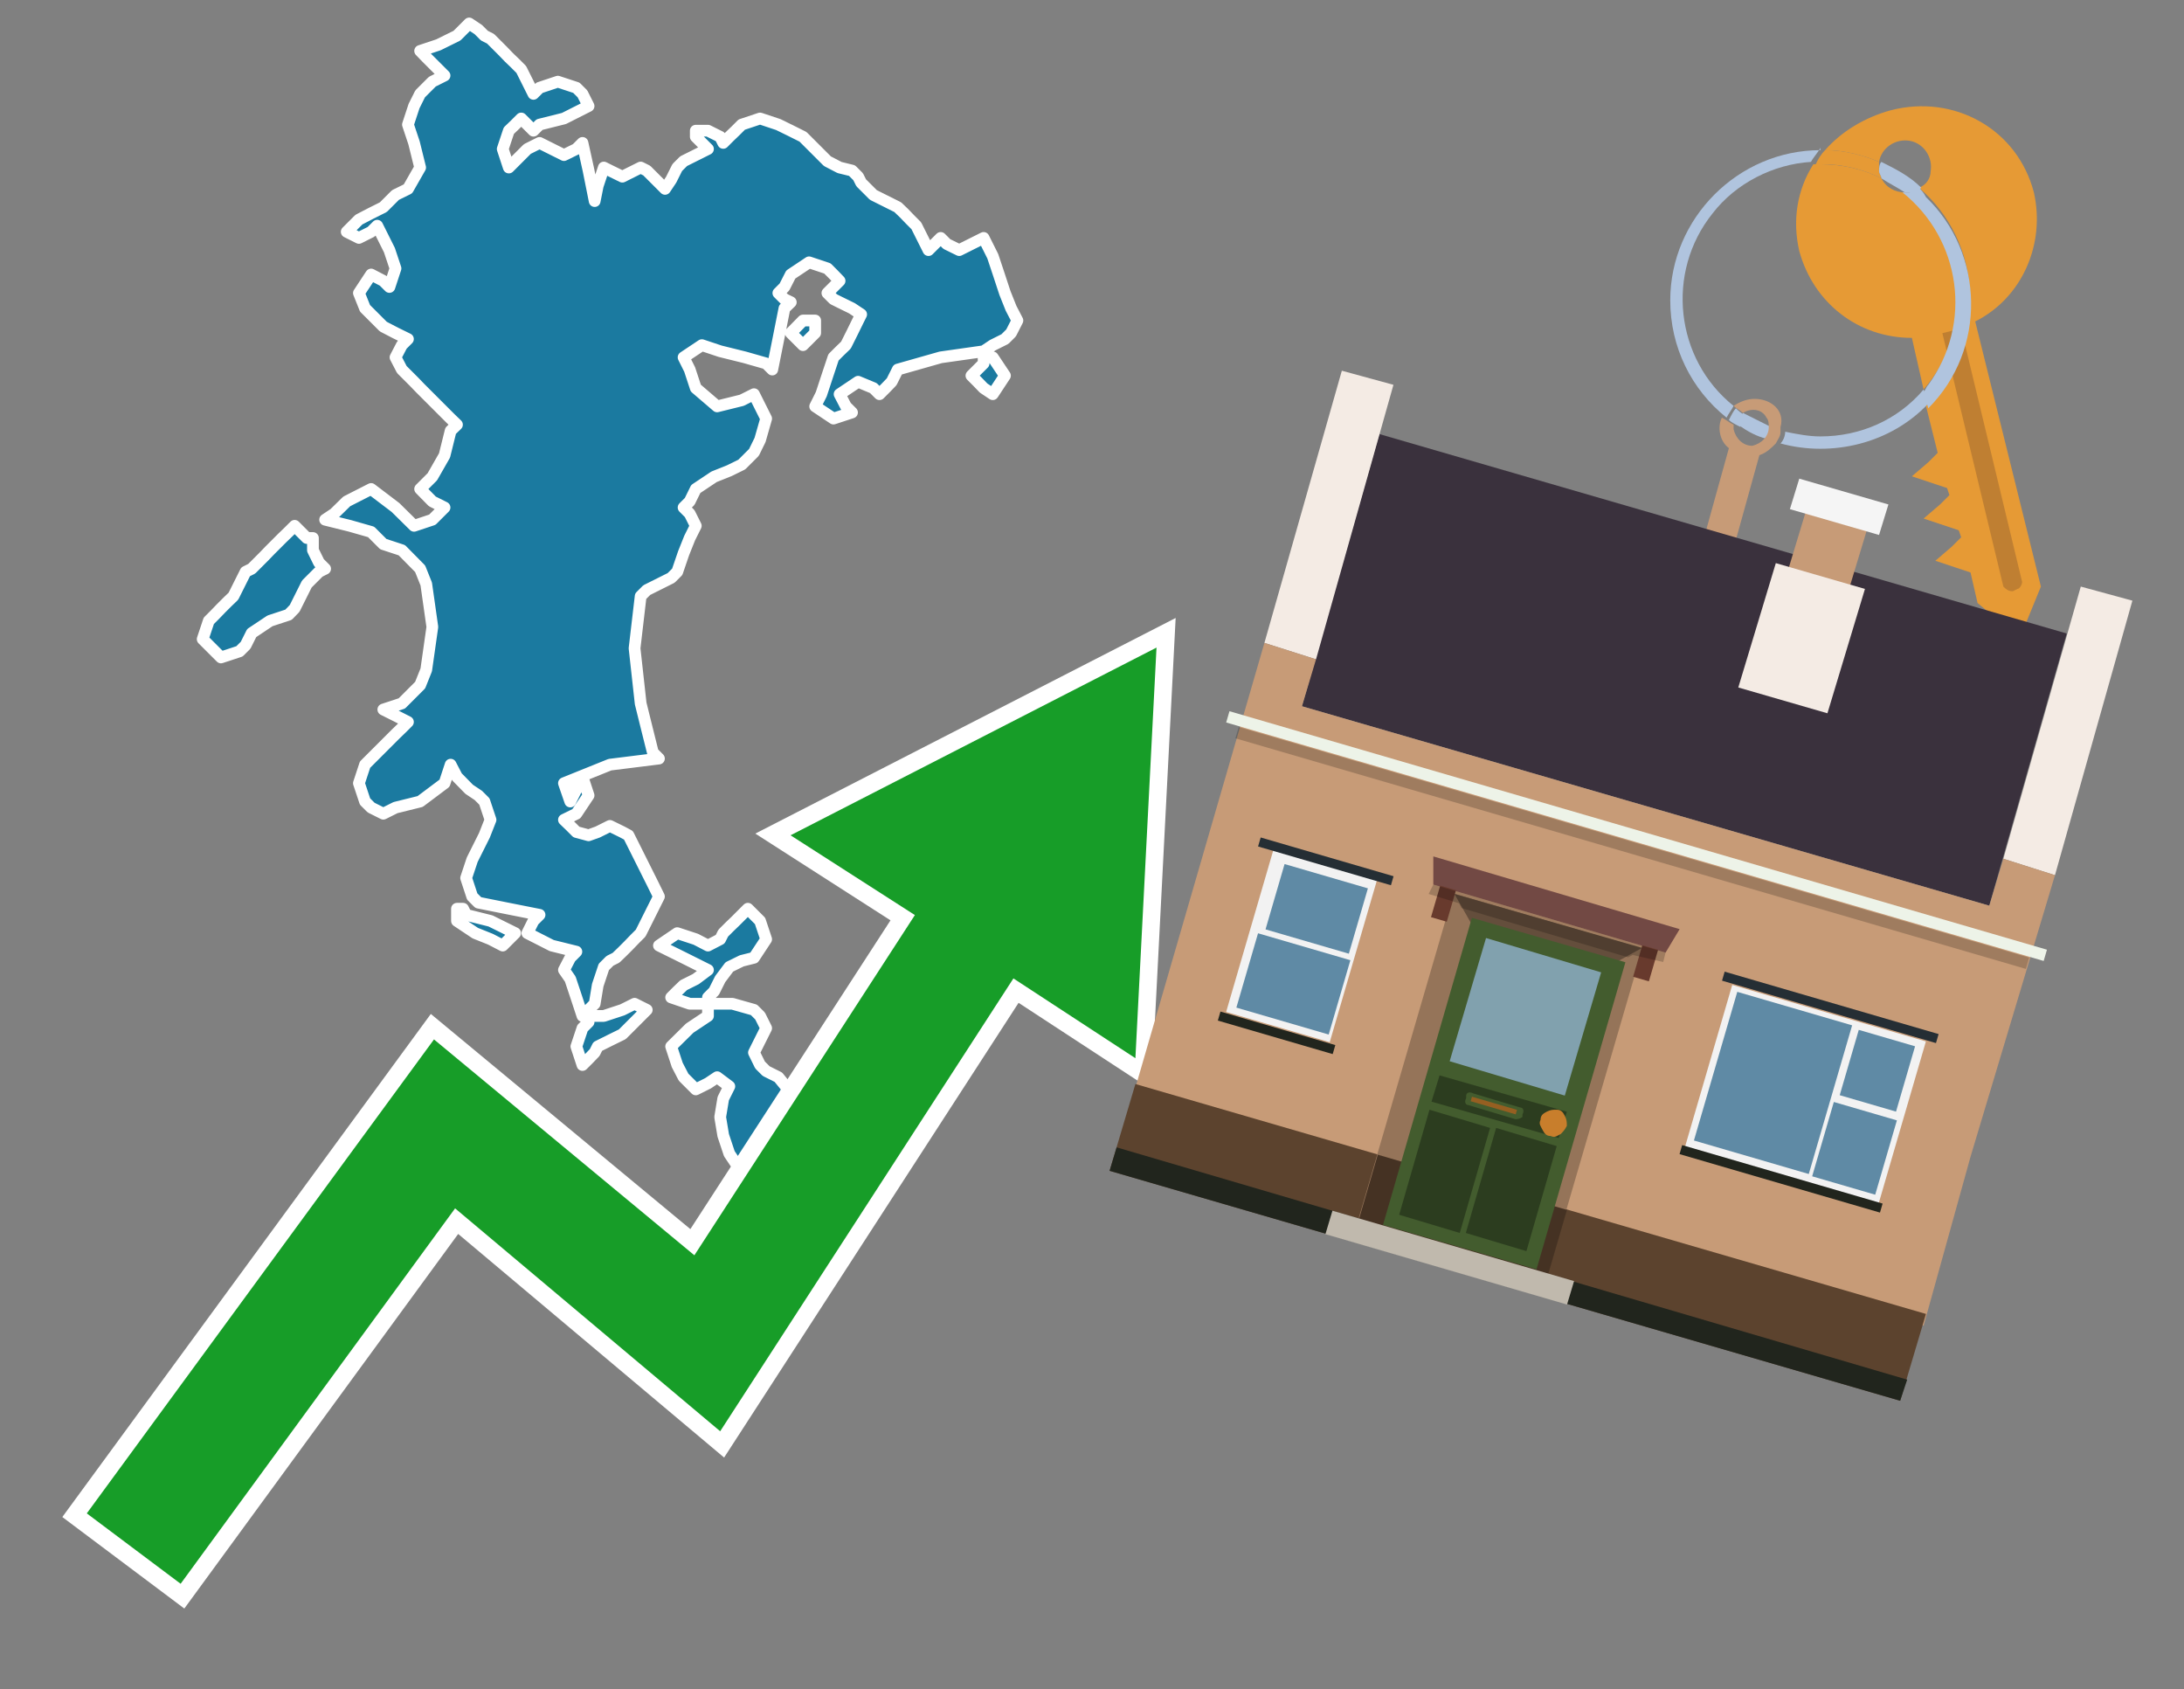 <?xml version="1.0" encoding="utf-8"?>
<!-- Generator: Adobe Illustrator 26.0.3, SVG Export Plug-In . SVG Version: 6.00 Build 0)  -->
<svg version="1.1" id="Text" xmlns="http://www.w3.org/2000/svg" xmlns:xlink="http://www.w3.org/1999/xlink" x="0px" y="0px"
	 width="93.1px" height="72px" viewBox="0 0 93.1 72" style="enable-background:new 0 0 93.1 72;" xml:space="preserve">
<rect x="0" y="0" width="93.1" height="72" fill="#808080" stroke="none"/>
<style type="text/css">
	.st0{fill:#1B7AA0;stroke:#FFFFFF;stroke-width:0.5;stroke-linejoin:round;}
	.st1{fill:none;stroke:#FFFFFF;stroke-width:1.5;stroke-miterlimit:10;}
	.st2{fill:#179D28;}
	.st3{fill:#E69A35;}
	.st4{fill:#B0C4DE;}
	.st5{fill:#C79B77;}
	.st6{fill:#BF7F32;}
	.st7{fill-rule:evenodd;clip-rule:evenodd;fill:#3A313D;}
	.st8{fill-rule:evenodd;clip-rule:evenodd;fill:#F4EBE4;}
	.st9{fill-rule:evenodd;clip-rule:evenodd;fill:#C79B77;}
	.st10{fill-rule:evenodd;clip-rule:evenodd;fill:#5C432E;}
	.st11{fill-rule:evenodd;clip-rule:evenodd;fill:#21251D;}
	.st12{fill-rule:evenodd;clip-rule:evenodd;fill:#F5F5F5;}
	.st13{fill-rule:evenodd;clip-rule:evenodd;fill:#EDF3E8;}
	.st14{opacity:0.2;fill-rule:evenodd;clip-rule:evenodd;}
	.st15{fill-rule:evenodd;clip-rule:evenodd;fill:#957459;}
	.st16{fill-rule:evenodd;clip-rule:evenodd;fill:#453223;}
	.st17{fill-rule:evenodd;clip-rule:evenodd;fill:#644E3C;}
	.st18{fill:#724944;}
	.st19{fill:#435C2E;}
	.st20{fill:#81A1AE;}
	.st21{fill:#2C3D1F;}
	.st22{fill:#C87E2C;}
	.st23{fill-rule:evenodd;clip-rule:evenodd;fill:#C0B9AD;}
	.st24{fill:#683A2D;}
	.st25{opacity:0.2;}
	.st26{fill:#965F21;}
	.st27{fill-rule:evenodd;clip-rule:evenodd;fill:#F2F2F2;}
	.st28{fill-rule:evenodd;clip-rule:evenodd;fill:#5F8AA5;}
	.st29{fill-rule:evenodd;clip-rule:evenodd;fill:#252E34;}
</style>
<path class="st0" d="M31.22,42.78L32.14,43.04L32.4,43.3L32.66,43.82L32.4,44.34L32.14,44.86L32.4,45.39L32.66,45.65L33.18,45.91L33.71,46.56L33.97,47.34L34.23,48.13L34.49,48.91L34.75,49.43L35.01,49.96L35.27,50.48L33.71,51.0L32.14,50.48L31.62,49.96L31.09,49.17L30.83,48.39L30.7,47.61L30.83,46.82L31.09,46.3L30.57,45.91L30.18,46.17L29.66,46.43L29.14,45.91L28.87,45.39L28.61,44.6L29.4,43.82L30.18,43.3L30.18,42.78ZM29.4,42.78L28.61,42.51L28.87,42.25L29.14,41.99L29.66,41.73L30.18,41.34L29.14,40.82L28.09,40.3L28.87,39.77L29.66,40.03L30.18,40.3L30.7,40.03L30.83,39.77L31.09,39.51L31.36,39.25L31.62,38.99L31.88,38.73L32.14,38.99L32.4,39.25L32.66,40.03L32.14,40.82L31.62,40.95L31.09,41.21L30.7,41.73L30.44,42.25L30.18,42.51L30.18,42.78ZM25.74,43.3L26.53,43.04L27.05,42.78L27.57,43.04L27.31,43.3L27.05,43.56L26.79,43.82L26.53,44.08L26.0,44.34L25.48,44.6L25.35,44.86L25.09,45.13L24.83,45.39L24.57,44.6L24.83,43.82L25.09,43.56L25.09,43.3ZM19.74,38.73L19.87,38.99L20.91,39.25L21.96,39.77L21.43,40.3L20.91,40.03L20.26,39.77L19.48,39.25L19.48,38.73ZM13.34,23.45L13.6,23.98L13.86,24.24L13.6,24.37L13.34,24.63L13.08,24.89L12.82,25.41L12.56,25.93L12.3,26.2L11.51,26.46L10.73,26.98L10.47,27.5L10.21,27.76L9.42,28.02L8.64,27.24L8.9,26.46L9.16,26.2L9.42,25.93L9.68,25.67L9.95,25.41L10.21,24.89L10.47,24.37L10.73,24.24L10.99,23.98L11.25,23.72L11.51,23.45L11.77,23.19L12.03,22.93L12.3,22.67L12.56,22.41L12.82,22.67L13.08,22.93L13.34,22.93ZM30.18,5.57L30.7,5.83L30.83,6.09L31.09,5.83L31.36,5.57L31.62,5.31L32.4,5.05L33.18,5.31L33.71,5.57L34.23,5.83L34.49,6.09L34.75,6.35L35.01,6.61L35.27,6.87L35.79,7.14L36.32,7.27L36.58,7.53L36.71,7.79L36.97,8.05L37.23,8.31L37.75,8.57L38.27,8.83L38.54,9.09L38.8,9.36L39.06,9.62L39.32,10.14L39.58,10.66L39.84,10.4L40.1,10.14L40.36,10.4L40.89,10.66L41.41,10.4L41.93,10.14L42.32,10.92L42.58,11.7L42.84,12.49L43.1,13.14L43.37,13.66L43.1,14.19L42.84,14.45L42.32,14.71L41.93,14.97L40.1,15.23L38.27,15.75L38.01,16.27L37.75,16.54L37.49,16.8L37.23,16.54L36.58,16.27L35.79,16.8L36.06,17.32L36.32,17.58L35.53,17.84L34.75,17.32L35.01,16.8L35.27,16.01L35.53,15.23L35.79,14.97L36.06,14.71L36.32,14.19L36.58,13.66L36.71,13.4L36.32,13.14L35.79,12.88L35.53,12.75L35.27,12.49L35.53,12.23L35.79,11.97L35.53,11.7L35.27,11.44L34.49,11.18L33.71,11.7L33.44,12.23L33.18,12.49L33.44,12.75L33.71,12.88L33.44,13.14L33.18,14.45L32.92,15.75L32.66,15.49L31.75,15.23L30.7,14.97L29.92,14.71L29.14,15.23L29.4,15.75L29.66,16.54L30.57,17.32L31.62,17.06L32.14,16.8L32.66,17.84L32.4,18.75L32.14,19.28L31.62,19.8L31.09,20.06L30.44,20.32L29.66,20.84L29.4,21.37L29.14,21.63L29.4,21.89L29.66,22.41L29.4,22.93L29.14,23.58L28.87,24.37L28.61,24.63L28.09,24.89L27.57,25.15L27.31,25.41L27.05,27.63L27.31,29.98L27.57,31.03L27.83,32.07L28.09,32.33L26.0,32.59L24.04,33.38L24.31,34.16L24.57,33.64L24.83,33.11L25.09,33.9L24.57,34.68L24.04,34.94L24.31,35.2L24.57,35.46L25.09,35.6L25.48,35.46L26.0,35.2L26.53,35.46L26.79,35.6L27.05,36.12L27.31,36.64L27.57,37.16L27.83,37.68L28.09,38.21L27.83,38.73L27.57,39.25L27.31,39.77L27.05,40.03L26.79,40.3L26.53,40.56L26.26,40.82L26.0,40.95L25.74,41.21L25.48,41.99L25.35,42.78L25.09,43.04L24.83,43.3L24.57,42.51L24.31,41.73L24.04,41.34L24.31,40.82L24.57,40.56L23.52,40.3L22.48,39.77L22.74,39.25L23.0,38.99L21.69,38.73L20.39,38.47L20.13,38.21L19.87,37.42L20.13,36.64L20.39,36.12L20.65,35.6L20.91,34.94L20.65,34.16L20.39,33.9L20.0,33.64L19.48,33.11L19.21,32.59L18.95,33.38L17.91,34.16L16.86,34.42L16.34,34.68L15.82,34.42L15.56,34.16L15.3,33.38L15.56,32.59L15.82,32.33L16.08,32.07L16.34,31.81L16.6,31.55L16.86,31.29L17.13,31.03L17.39,30.77L16.86,30.5L16.34,30.24L17.13,29.98L17.91,29.2L18.17,28.55L18.43,26.72L18.17,24.89L17.91,24.24L17.13,23.45L16.34,23.19L16.08,22.93L15.82,22.67L14.91,22.41L13.86,22.15L14.25,21.89L14.78,21.37L15.82,20.84L16.86,21.63L17.65,22.41L18.43,22.15L18.69,21.89L18.95,21.63L18.43,21.37L17.91,20.84L18.43,20.32L18.95,19.41L19.21,18.36L19.48,18.1L19.21,17.84L18.95,17.58L18.69,17.32L18.43,17.06L18.17,16.8L17.91,16.54L17.65,16.27L17.39,16.01L17.13,15.75L16.86,15.23L17.13,14.71L17.39,14.45L16.86,14.19L16.34,13.92L16.08,13.66L15.82,13.4L15.56,13.14L15.3,12.49L15.82,11.7L16.34,11.97L16.6,12.23L16.86,11.44L16.6,10.66L16.34,10.14L16.08,9.62L15.82,9.88L15.3,10.14L14.78,9.88L15.04,9.62L15.3,9.36L15.82,9.09L16.34,8.83L16.6,8.57L16.86,8.31L17.39,8.05L17.91,7.14L17.65,6.09L17.39,5.31L17.65,4.52L17.91,4.0L18.43,3.48L18.95,3.22L18.69,2.96L18.43,2.7L18.17,2.44L17.91,2.17L18.69,1.91L19.48,1.52L20.0,1.0L20.39,1.26L20.65,1.52L20.91,1.65L21.17,1.91L21.43,2.17L21.69,2.44L21.96,2.7L22.22,2.96L22.48,3.48L22.74,4.0L23.0,3.74L23.78,3.48L24.57,3.74L24.83,4.0L25.09,4.52L24.04,5.05L23.0,5.31L22.74,5.57L22.48,5.31L22.22,5.05L21.96,5.31L21.69,5.57L21.43,6.35L21.69,7.14L21.96,6.87L22.22,6.61L22.48,6.35L23.0,6.09L23.52,6.35L24.04,6.61L24.57,6.35L24.83,6.09L25.09,7.27L25.35,8.57L25.48,7.92L25.74,7.14L26.0,7.27L26.53,7.53L27.05,7.27L27.31,7.14L27.57,7.27L27.83,7.53L28.09,7.79L28.35,8.05L28.61,7.66L28.87,7.14L29.14,6.87L29.66,6.61L30.18,6.35L29.92,6.09L29.66,5.83L29.66,5.57ZM42.32,15.23L42.84,16.01L42.32,16.8L41.93,16.54L41.67,16.27L41.41,16.01L41.67,15.75L41.93,15.49L41.93,15.23ZM34.75,14.19L34.23,14.71L33.71,14.19L34.23,13.66L34.75,13.66Z"/>
<polygon class="st1" points="49.3,27.6 33.7,35.6 39,39 29.6,53.5 18.5,44.3 3.7,64.5 7.7,67.5 19.4,51.5 30.7,61 43.2,41.7 
	48.4,45.1 "/>
<polygon class="st2" points="49.3,27.6 33.7,35.6 39,39 29.6,53.5 18.5,44.3 3.7,64.5 7.7,67.5 19.4,51.5 30.7,61 43.2,41.7 
	48.4,45.1 "/>
<path class="st3" d="M80.2,7.6c0-0.1-0.1-0.2-0.1-0.3c0-0.1,0-0.3,0-0.4c-0.7-0.3-1.5-0.5-2.3-0.5c-0.2,0.2-0.3,0.4-0.4,0.6
	c0.1,0,0.2,0,0.3,0C78.5,7,79.4,7.2,80.2,7.6z"/>
<path class="st4" d="M77.6,6.4c-3.5,0-6.4,2.9-6.4,6.4c0,2,0.9,3.8,2.4,5c0.1-0.2,0.2-0.3,0.3-0.5c-2.5-2-2.9-5.7-0.9-8.2
	c1-1.3,2.6-2.1,4.2-2.2c0.1-0.2,0.3-0.4,0.4-0.6V6.4z"/>
<path class="st3" d="M84.2,13.7c2-1,3-3.3,2.5-5.5C86,5.5,83.3,4,80.6,4.7c-1.1,0.3-2.1,0.9-2.8,1.7c0.8,0,1.6,0.2,2.3,0.5
	c0.1-0.6,0.7-1,1.3-0.9c0.6,0.1,1,0.7,0.9,1.3c0,0.3-0.2,0.6-0.5,0.7c2.7,2.3,2.9,6.4,0.6,9c-0.1,0.1-0.2,0.2-0.3,0.3l0.5,2
	l-0.4,0.4l-0.7,0.6l0.9,0.3l0.6,0.2l0.1,0.3l-0.4,0.4L82,22.1l0.9,0.3l0.6,0.2l0.1,0.3l-0.4,0.4l-0.7,0.6l0.9,0.3l0.6,0.2l0.3,1.3
	l1.8,1.5L87,25L84.2,13.7z"/>
<path class="st3" d="M81.2,8.2c-0.4,0-0.8-0.2-1-0.6C79.4,7.2,78.5,7,77.6,7c-0.1,0-0.2,0-0.3,0c-0.7,1.1-0.9,2.4-0.6,3.7
	c0.6,2.2,2.5,3.7,4.8,3.7l0.5,2.2c2.1-2.4,1.9-6.1-0.6-8.2C81.3,8.3,81.2,8.3,81.2,8.2z"/>
<path class="st4" d="M74.1,18.1c0.4,0.3,0.8,0.5,1.2,0.6c0.1-0.1,0.2-0.3,0.2-0.5l0,0c-0.4-0.2-0.8-0.4-1.2-0.6
	C74.2,17.8,74.1,17.9,74.1,18.1z"/>
<path class="st4" d="M74.4,17.7c-0.2-0.1-0.3-0.2-0.4-0.3c-0.1,0.1-0.2,0.3-0.3,0.5c0.1,0.1,0.3,0.2,0.5,0.3
	C74.1,17.9,74.2,17.8,74.4,17.7z"/>
<path class="st5" d="M74.8,17c-0.3,0-0.6,0.1-0.9,0.3c0.1,0.1,0.3,0.2,0.4,0.3c0.3-0.2,0.8-0.2,1,0.2c0.1,0.1,0.1,0.3,0.1,0.4l0,0
	c0,0.4-0.3,0.7-0.7,0.8c-0.4,0-0.7-0.3-0.8-0.7c0,0,0,0,0-0.1v-0.1c-0.2-0.1-0.3-0.2-0.5-0.3c-0.2,0.4-0.1,1,0.3,1.3l-1,3.6L74,23
	l1-3.6c0.3-0.1,0.5-0.3,0.7-0.5c0.1-0.2,0.2-0.3,0.2-0.5c0-0.1,0-0.1,0-0.2C76.1,17.5,75.5,17,74.8,17z"/>
<path class="st6" d="M86,25.1l-0.2,0.1c-0.2,0-0.3-0.1-0.4-0.2l0,0l-2.6-10.8l0.8-0.2l2.6,10.8C86.2,24.9,86.1,25.1,86,25.1L86,25.1
	z"/>
<path class="st4" d="M80.1,7.3c0,0.1,0.1,0.2,0.1,0.3c0.3,0.2,0.7,0.4,1,0.6c0.1,0,0.2,0,0.3,0c0.1,0,0.3-0.1,0.4-0.2
	c-0.5-0.5-1.1-0.8-1.7-1.1C80.1,7,80.1,7.2,80.1,7.3z"/>
<path class="st4" d="M77.6,18.6c-0.5,0-1-0.1-1.5-0.2c0,0.2-0.1,0.4-0.2,0.5c2.2,0.6,4.7,0,6.3-1.7L82,16.6
	C80.9,17.9,79.3,18.6,77.6,18.6z"/>
<path class="st4" d="M81.8,8c-0.1,0.1-0.2,0.1-0.4,0.2c-0.1,0-0.2,0-0.3,0c2.5,2,3,5.6,1.1,8.2c-0.1,0.1-0.1,0.2-0.2,0.3l0.2,0.7
	c2.5-2.5,2.4-6.6-0.1-9C82,8.2,81.9,8.1,81.8,8L81.8,8z"/>
<g>
	<polygon class="st7" points="84.8,38.6 55.5,30.1 58.8,18.5 88.1,27 84.8,38.6 	"/>
	<polygon class="st8" points="87.6,37.3 85.4,36.6 88.7,25 90.9,25.6 87.6,37.3 	"/>
	<polygon class="st8" points="56.1,28.1 53.9,27.4 57.2,15.8 59.4,16.4 56.1,28.1 	"/>
	<polygon class="st9" points="84,49.3 87.6,37.3 85.4,36.6 84.8,38.6 55.5,30.1 56.1,28.1 53.9,27.4 48.3,46.7 82,56.5 	"/>
	<polygon class="st10" points="81,59.7 82.1,56 48.4,46.2 47.3,49.9 81,59.7 	"/>
	<polygon class="st11" points="81,59.7 81.3,58.8 47.6,48.9 47.3,49.9 81,59.7 	"/>
	<polygon class="st9" points="79.7,22.2 77.1,21.4 76.1,24.7 78.7,25.5 79.7,22.2 	"/>
	<polygon class="st12" points="80.5,21.5 76.7,20.4 76.3,21.7 80.1,22.8 80.5,21.5 	"/>
	
		<rect x="51.6" y="35.5" transform="matrix(-0.96 -0.28 0.28 -0.96 126.714 89.484)" class="st13" width="36.3" height="0.5"/>
	
		<rect x="52.1" y="35.9" transform="matrix(-0.96 -0.28 0.28 -0.96 126.324 90.347)" class="st14" width="35.1" height="0.5"/>
	<polygon class="st8" points="79.5,25.1 75.7,24 74.1,29.3 77.9,30.4 79.5,25.1 	"/>
	<g>
		
			<rect x="59.8" y="39" transform="matrix(-0.96 -0.28 0.28 -0.96 112.475 108.436)" class="st15" width="8.4" height="14.4"/>
		
			<rect x="58.2" y="50.3" transform="matrix(0.96 0.28 -0.28 0.96 16.945 -15.371)" class="st16" width="8.4" height="2.9"/>
		<polygon class="st17" points="64.9,43.2 62,38.1 70,40.4 		"/>
		<polygon class="st18" points="61.1,36.5 71.6,39.6 71,40.6 61.1,37.7 		"/>
		<g transform="matrix( 0.861, 0, 0, 0.861, 2148,666.7) ">
			<g>
				<g id="Symbol_9_0_Layer2_0_MEMBER_8_MEMBER_12_MEMBER_0_FILL_00000030453980844850742880000012746011877097012353_">
					<path class="st19" d="M-2414.3-726.7l-7.6-2.2l-4.4,15.2l7.6,2.2L-2414.3-726.7z"/>
				</g>
			</g>
		</g>
		<g transform="matrix( 0.861, 0, 0, 0.861, 2148,666.7) ">
			<g>
				<g id="Symbol_9_0_Layer2_0_MEMBER_8_MEMBER_12_MEMBER_1_MEMBER_1_FILL_00000160896580210272297070000006484958177125980349_">
					<path class="st20" d="M-2421.2-727.9l-1.8,6.1l5.7,1.7l1.8-6.1L-2421.2-727.9z"/>
				</g>
			</g>
		</g>
		<g transform="matrix( 0.861, 0, 0, 0.861, 2148,666.7) ">
			<g>
				<g id="Symbol_9_0_Layer2_0_MEMBER_8_MEMBER_12_MEMBER_2_MEMBER_0_FILL_00000046313035126205904270000016877189201562818438_">
					<path class="st21" d="M-2422.5-713.3l1.5-5.2l-3-0.9l-1.5,5.2L-2422.5-713.3z"/>
				</g>
			</g>
		</g>
		<g transform="matrix( 0.861, 0, 0, 0.861, 2148,666.7) ">
			<g>
				<g id="Symbol_9_0_Layer2_0_MEMBER_8_MEMBER_12_MEMBER_2_MEMBER_1_FILL_00000088098463649334882330000013914423555052263100_">
					<path class="st21" d="M-2419.2-712.4l1.5-5.2l-3-0.9l-1.5,5.2L-2419.2-712.4z"/>
				</g>
			</g>
		</g>
		<g transform="matrix( 0.861, 0, 0, 0.861, 2148,666.7) ">
			<g>
				<g id="Symbol_9_0_Layer2_0_MEMBER_8_MEMBER_12_MEMBER_2_MEMBER_1_FILL_00000121990224060724093530000009829373724816555169_">
					<path class="st21" d="M-2417.6-718l0.4-1.3l-6.3-1.8l-0.4,1.3L-2417.6-718z"/>
				</g>
			</g>
		</g>
		<g transform="matrix( 0.861, 0, 0, 0.861, 2148,666.7) ">
			<g>
				<g id="Symbol_9_0_Layer2_0_MEMBER_8_MEMBER_13_FILL_00000043429541599211024490000009538945078429149852_">
					<path class="st22" d="M-2417.2-718.6c0-0.2,0-0.3-0.1-0.5c-0.1-0.2-0.2-0.3-0.4-0.3c-0.2,0-0.3,0-0.5,0.1
						c-0.2,0.1-0.3,0.2-0.3,0.4c-0.1,0.2,0,0.3,0.1,0.5c0.1,0.2,0.2,0.3,0.4,0.3c0.2,0.1,0.3,0,0.5-0.1
						C-2417.4-718.3-2417.3-718.4-2417.2-718.6z"/>
				</g>
			</g>
		</g>
		<polygon class="st23" points="56.5,52.6 56.8,51.6 67.1,54.6 66.8,55.6 56.5,52.6 		"/>
		
			<rect x="69.9" y="40.4" transform="matrix(-0.96 -0.28 0.28 -0.96 126.081 100.181)" class="st24" width="0.7" height="1.4"/>
		
			<rect x="61.1" y="37.9" transform="matrix(-0.96 -0.28 0.28 -0.96 109.717 92.777)" class="st24" width="0.7" height="1.4"/>
		<polygon class="st25" points="61.1,37.7 71,40.6 70.9,41 69.6,40.7 69.4,40.8 62.3,38.7 62.2,38.5 60.9,38.1 		"/>
		<path class="st19" d="M64.6,47.7l-2-0.6c-0.1,0-0.2-0.1-0.1-0.3l0-0.1c0-0.1,0.1-0.2,0.3-0.1l2,0.6c0.1,0,0.2,0.1,0.1,0.3l0,0.1
			C64.9,47.6,64.8,47.7,64.6,47.7z"/>
		<rect x="62.7" y="47" transform="matrix(0.96 0.28 -0.28 0.96 15.715 -15.934)" class="st26" width="2" height="0.2"/>
	</g>
	<g>
		
			<rect x="72.7" y="43" transform="matrix(0.96 0.28 -0.28 0.96 16.09 -19.659)" class="st27" width="8.6" height="7.2"/>
		<g>
			
				<rect x="72.3" y="43.6" transform="matrix(0.28 -0.96 0.96 0.28 10.109 105.808)" class="st28" width="6.6" height="5.1"/>
			
				<rect x="78.6" y="44.4" transform="matrix(0.28 -0.96 0.96 0.28 13.792 109.701)" class="st28" width="2.9" height="2.5"/>
			
				<rect x="77.4" y="47.5" transform="matrix(0.28 -0.96 0.96 0.28 9.977 111.138)" class="st28" width="3.3" height="2.8"/>
		</g>
		
			<rect x="73.3" y="42.7" transform="matrix(0.96 0.28 -0.28 0.96 15.107 -20.104)" class="st29" width="9.5" height="0.4"/>
		<rect x="71.5" y="50" transform="matrix(0.96 0.28 -0.28 0.96 17.068 -19.216)" class="st11" width="8.9" height="0.4"/>
	</g>
	<g>
		
			<rect x="53.2" y="36.7" transform="matrix(0.96 0.28 -0.28 0.96 13.488 -13.91)" class="st27" width="4.6" height="7.2"/>
		<g>
			
				<rect x="54.6" y="36.9" transform="matrix(0.28 -0.96 0.96 0.28 3.235 81.694)" class="st28" width="2.9" height="3.7"/>
			
				<rect x="53.5" y="39.9" transform="matrix(0.28 -0.96 0.96 0.28 -0.58 83.132)" class="st28" width="3.3" height="4.1"/>
		</g>
		
			<rect x="53.6" y="36.5" transform="matrix(0.96 0.28 -0.28 0.96 12.505 -14.355)" class="st29" width="5.9" height="0.4"/>
		
			<rect x="51.9" y="43.8" transform="matrix(0.96 0.28 -0.28 0.96 14.466 -13.467)" class="st11" width="5.1" height="0.4"/>
	</g>
</g>
</svg>
